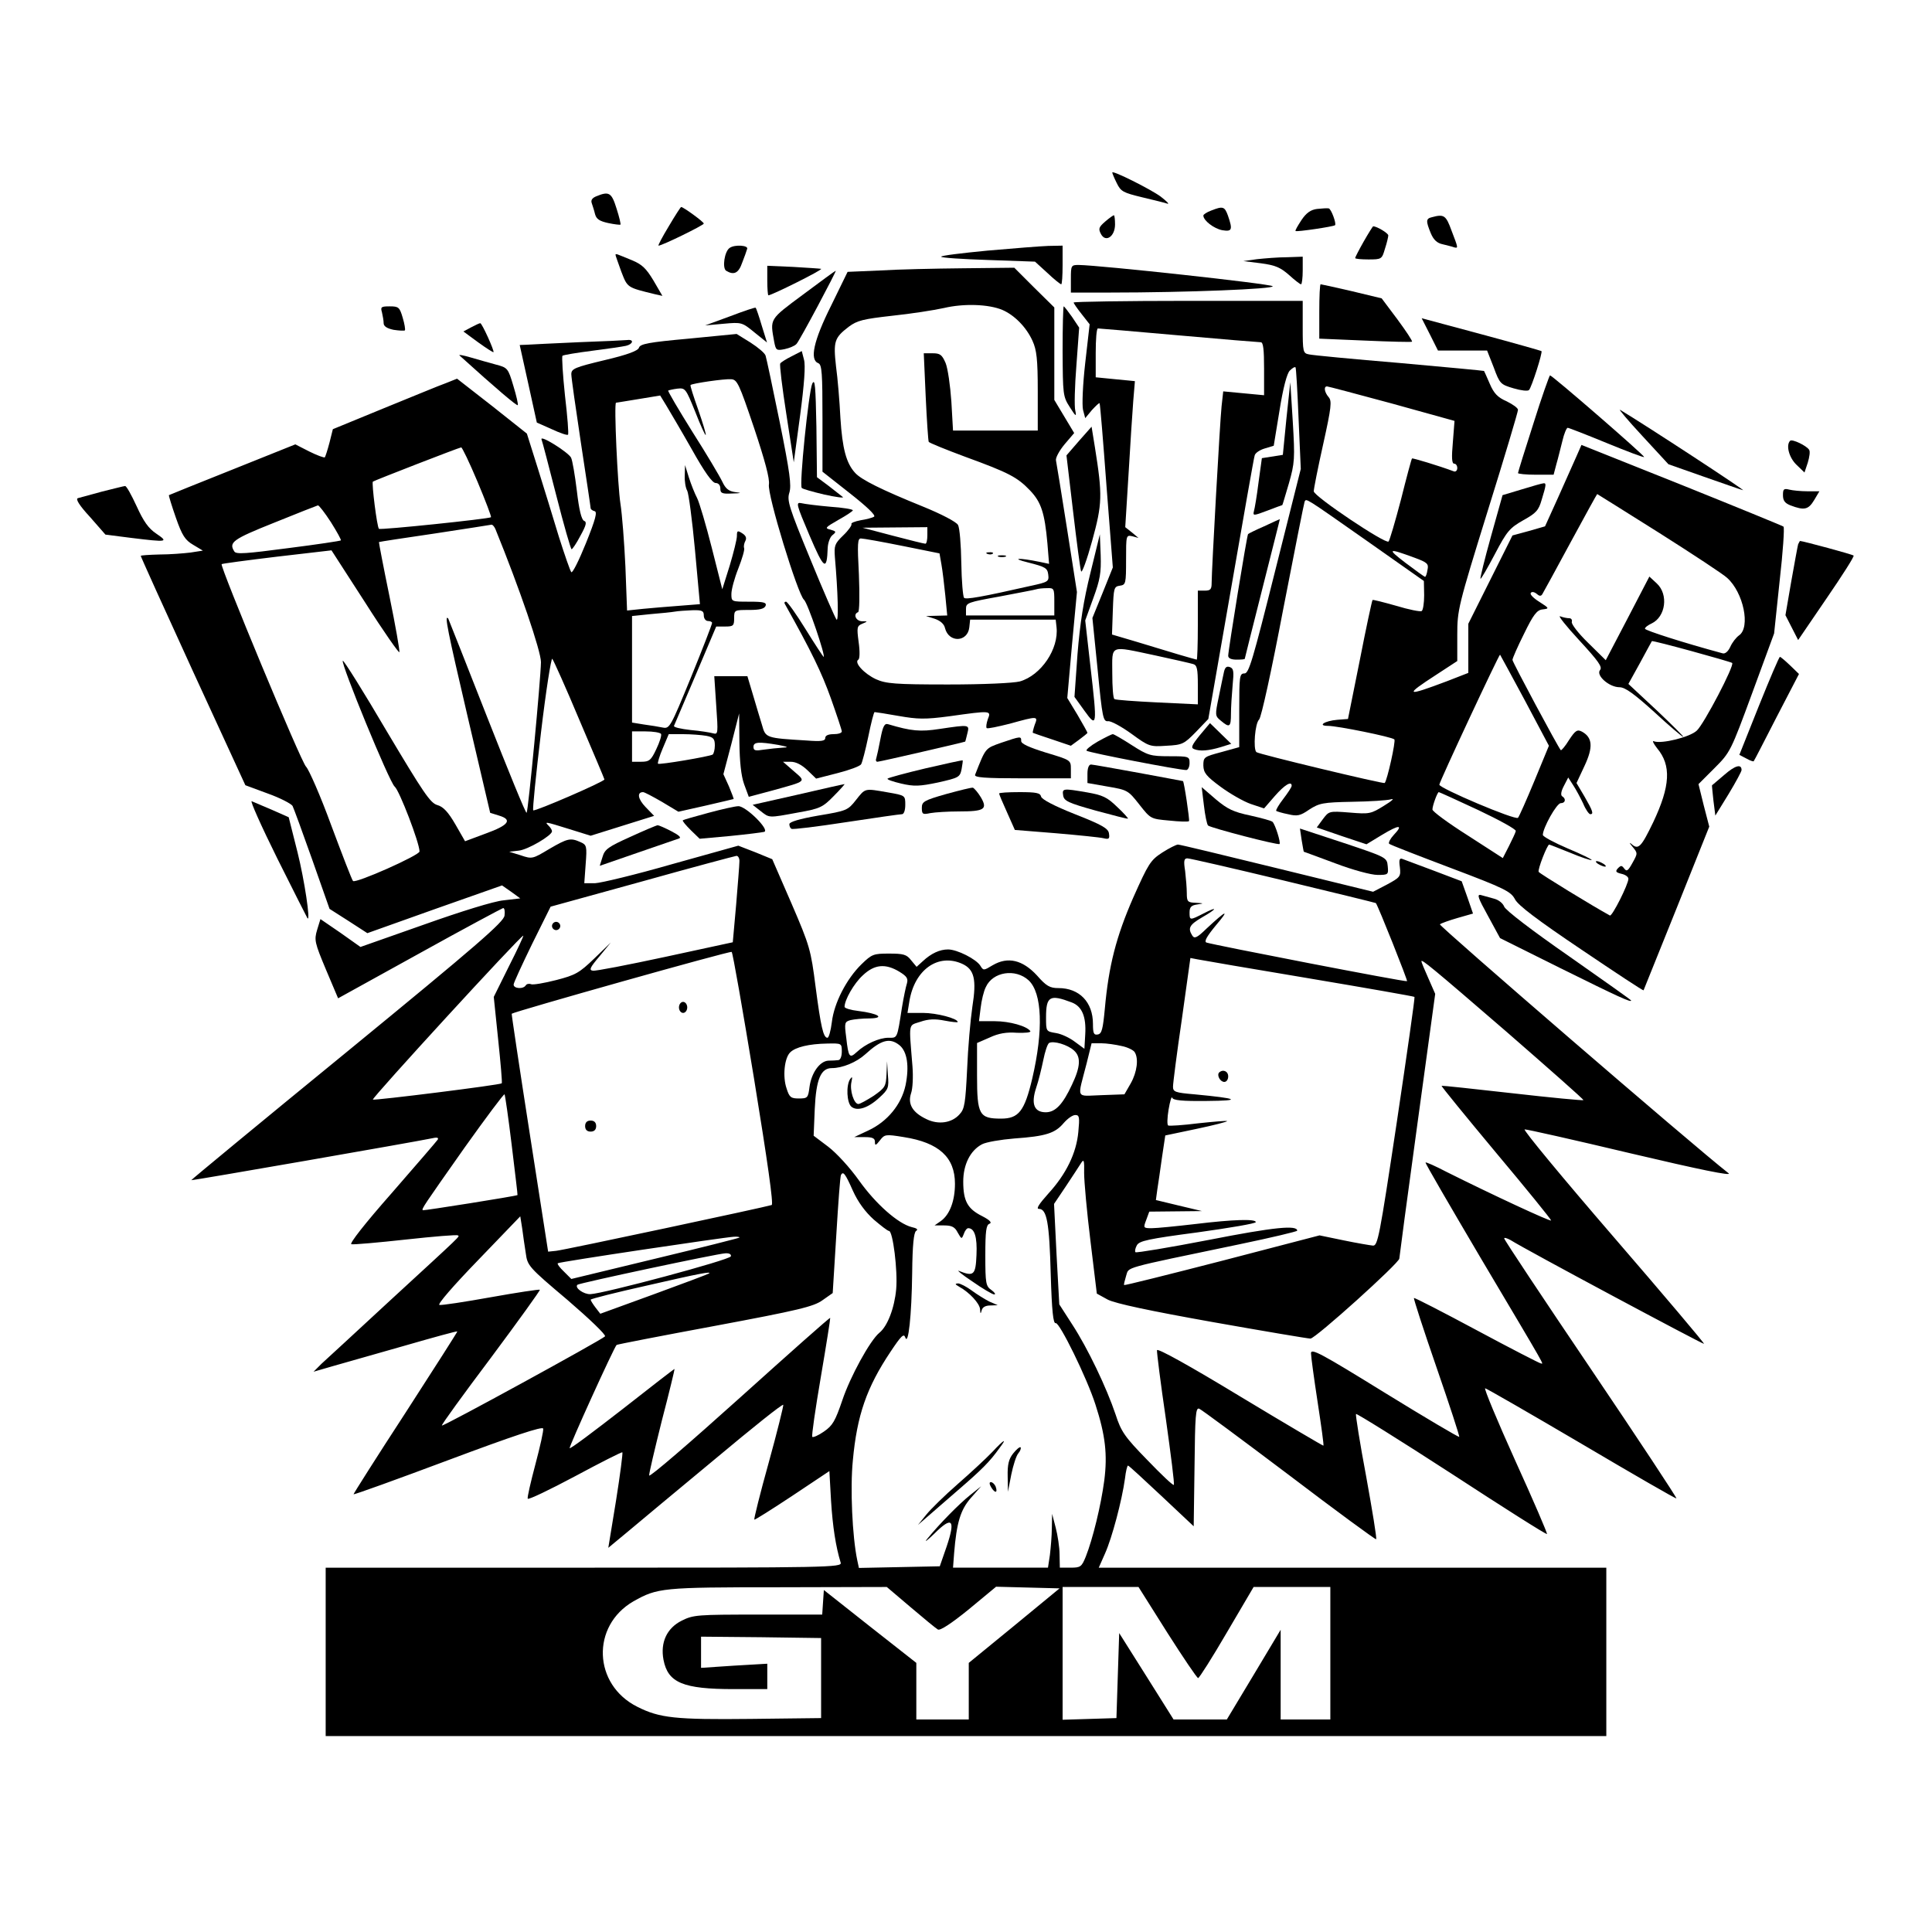 <?xml version="1.0" standalone="no"?>
<!DOCTYPE svg PUBLIC "-//W3C//DTD SVG 20010904//EN"
 "http://www.w3.org/TR/2001/REC-SVG-20010904/DTD/svg10.dtd">
<svg version="1.0" xmlns="http://www.w3.org/2000/svg"
 width="700pt" height="700pt" viewBox="0 0 700 700"
 preserveAspectRatio="xMidYMid meet">
<g transform="translate(0,700) scale(0.1,-0.1)"
fill="#000000" stroke="none">
<path d="M4030 6375 c0 -3 7 -20 16 -38 15 -31 23 -35 93 -52 42 -10 83 -20
91 -23 8 -2 -3 9 -25 26 -37 27 -175 96 -175 87z"/>
<path d="M2161 6289 c-15 -6 -21 -14 -17 -25 3 -9 9 -27 12 -40 5 -18 16 -25
47 -32 23 -5 43 -7 45 -6 2 1 -4 27 -14 58 -18 58 -27 64 -73 45z"/>
<path d="M2423 6180 c-23 -38 -40 -70 -37 -70 13 0 164 74 164 80 0 6 -74 60
-82 60 -2 0 -22 -31 -45 -70z"/>
<path d="M4388 6237 c-16 -6 -28 -14 -28 -18 0 -18 38 -47 68 -53 36 -6 39 1
21 53 -12 33 -18 35 -61 18z"/>
<path d="M4772 6243 c-23 -3 -39 -14 -57 -41 -13 -20 -23 -37 -21 -39 3 -4
138 16 143 21 6 5 -14 60 -23 61 -5 1 -24 0 -42 -2z"/>
<path d="M4004 6197 c-23 -20 -25 -26 -15 -45 17 -32 51 -9 51 35 0 18 -2 33
-4 33 -3 0 -17 -10 -32 -23z"/>
<path d="M5188 6213 c-22 -5 -22 -14 -4 -58 10 -24 23 -36 43 -40 15 -4 34 -8
41 -11 16 -4 16 -4 -9 61 -20 55 -27 60 -71 48z"/>
<path d="M4941 6125 c-17 -30 -31 -57 -31 -60 0 -3 22 -5 48 -5 48 0 49 1 60
39 7 21 12 43 12 48 0 8 -41 33 -55 33 -1 0 -17 -25 -34 -55z"/>
<path d="M2644 6102 c-19 -12 -28 -73 -13 -83 28 -17 45 -9 58 29 8 20 16 43
18 50 6 13 -44 17 -63 4z"/>
<path d="M3578 6092 c-93 -9 -168 -18 -168 -22 0 -4 77 -9 170 -12 l170 -6 45
-41 c24 -23 47 -41 50 -41 3 0 5 32 5 70 l0 70 -52 -1 c-29 -1 -128 -9 -220
-17z"/>
<path d="M2230 6077 c0 -3 10 -30 21 -61 23 -59 20 -57 122 -82 l27 -6 -32 55
c-27 45 -42 59 -78 74 -25 10 -48 20 -52 21 -5 2 -8 1 -8 -1z"/>
<path d="M4555 6061 l-50 -7 64 -8 c52 -7 70 -15 101 -42 21 -19 40 -34 44
-34 3 0 6 23 6 50 l0 50 -57 -2 c-32 0 -80 -4 -108 -7z"/>
<path d="M2780 5984 c0 -30 2 -54 4 -54 12 0 199 93 191 96 -5 1 -52 4 -102 7
l-93 4 0 -53z"/>
<path d="M3880 5990 l0 -50 143 0 c275 0 598 13 588 23 -9 9 -625 76 -703 77
-27 0 -28 -2 -28 -50z"/>
<path d="M3188 6020 l-117 -5 -60 -123 c-64 -128 -78 -196 -46 -208 13 -5 15
-37 15 -200 l0 -193 99 -78 c61 -48 95 -80 88 -85 -6 -4 -29 -10 -49 -13 -21
-4 -36 -10 -33 -14 2 -4 -11 -23 -30 -41 -31 -30 -33 -37 -30 -79 11 -126 14
-234 6 -226 -5 6 -48 104 -95 219 -78 189 -85 213 -76 241 8 26 2 73 -35 256
-25 123 -48 231 -51 240 -2 9 -27 30 -55 48 l-50 31 -174 -17 c-144 -13 -176
-19 -180 -33 -4 -11 -40 -25 -125 -45 -108 -26 -120 -31 -120 -51 0 -12 16
-124 35 -250 19 -125 35 -231 35 -235 0 -4 6 -9 14 -11 11 -2 4 -29 -31 -116
-25 -62 -49 -110 -53 -105 -4 4 -24 62 -45 128 -20 66 -54 177 -76 247 l-40
127 -126 100 -127 99 -40 -16 c-23 -8 -124 -50 -225 -91 l-185 -76 -12 -48
c-7 -27 -15 -51 -17 -54 -3 -2 -28 7 -56 21 l-51 26 -227 -91 c-126 -50 -229
-92 -231 -93 -1 -2 10 -38 25 -81 23 -66 34 -82 63 -99 l35 -21 -45 -7 c-25
-3 -75 -7 -112 -7 -38 -1 -68 -3 -68 -5 0 -3 85 -191 189 -418 l190 -413 81
-30 c45 -16 85 -37 90 -45 4 -8 36 -95 71 -194 l63 -179 69 -44 68 -44 244 87
244 86 33 -23 33 -24 -60 -7 c-35 -3 -154 -40 -289 -88 l-230 -81 -72 51 -73
50 -12 -39 c-11 -37 -9 -46 32 -144 l44 -104 295 163 c162 90 299 163 303 164
5 0 7 -12 5 -27 -2 -23 -99 -107 -570 -493 -312 -255 -566 -465 -565 -466 2
-2 817 140 868 151 22 5 29 4 25 -4 -4 -6 -79 -93 -167 -194 -97 -110 -154
-183 -146 -185 8 -2 97 6 198 17 100 11 185 18 188 15 6 -5 23 11 -249 -239
-118 -109 -228 -211 -245 -226 l-29 -29 69 20 c39 11 155 44 260 74 104 30
191 54 192 52 1 -1 -84 -134 -188 -295 -105 -161 -189 -294 -188 -295 2 -2
157 54 344 124 235 88 341 123 343 114 2 -7 -11 -65 -28 -129 -17 -64 -30
-120 -28 -125 2 -5 79 32 171 81 93 50 170 89 172 87 2 -2 -8 -81 -23 -175
l-28 -171 70 58 c39 33 181 151 316 263 135 113 246 202 248 197 1 -4 -22 -98
-53 -210 -31 -111 -54 -204 -52 -206 1 -2 63 37 137 86 l135 90 6 -107 c6 -95
17 -166 35 -225 5 -17 -44 -18 -930 -18 l-936 0 0 -305 0 -305 2320 0 2320 0
0 305 0 305 -919 0 -920 0 23 52 c25 56 61 191 72 271 3 26 8 47 11 47 3 0 57
-50 121 -110 l117 -110 3 216 c2 186 4 215 17 210 8 -3 155 -112 326 -241 171
-130 313 -234 315 -232 3 3 -14 105 -36 227 -23 122 -39 224 -37 227 3 2 159
-95 347 -217 187 -122 343 -221 345 -218 2 2 -49 121 -115 266 -65 144 -114
262 -109 262 4 0 162 -91 349 -201 188 -111 342 -200 344 -198 2 2 -137 213
-310 469 -173 256 -314 468 -314 473 0 4 10 1 23 -6 53 -34 699 -379 701 -376
2 2 -146 177 -329 389 -183 212 -327 386 -321 388 6 1 179 -38 385 -87 250
-59 368 -83 354 -72 -134 105 -1051 897 -1046 902 5 4 33 14 64 23 l56 16 -20
58 -21 59 -100 38 c-56 21 -107 40 -115 43 -10 4 -13 -3 -9 -30 4 -34 1 -37
-47 -63 l-50 -26 -347 85 c-192 47 -353 86 -360 86 -6 0 -32 -13 -57 -29 -43
-28 -50 -40 -105 -163 -62 -142 -89 -247 -103 -403 -7 -74 -11 -90 -25 -93
-15 -3 -18 4 -18 38 0 79 -49 130 -125 130 -31 0 -44 7 -78 46 -52 56 -105 69
-160 37 -33 -20 -34 -20 -45 -2 -15 24 -84 59 -117 59 -30 0 -61 -14 -92 -43
l-22 -20 -20 24 c-16 21 -28 24 -80 24 -56 0 -62 -2 -100 -39 -54 -53 -99
-140 -107 -209 -4 -32 -11 -57 -16 -57 -15 0 -24 40 -43 185 -17 133 -21 148
-87 301 l-70 161 -61 25 -62 24 -240 -67 c-132 -38 -257 -68 -279 -69 l-39 0
5 69 c5 65 4 70 -19 80 -36 16 -46 14 -113 -25 -60 -36 -62 -37 -103 -23 l-42
13 34 4 c33 3 121 55 121 70 0 5 -5 13 -12 20 -16 16 -15 16 75 -12 l77 -24
115 36 115 36 -31 32 c-28 29 -32 54 -9 54 5 0 35 -16 68 -35 l60 -36 98 22
c55 13 100 23 102 24 1 1 -7 22 -17 46 l-20 44 29 110 28 110 1 -105 c1 -70 6
-120 17 -151 l17 -46 86 23 c126 35 122 31 77 70 l-39 34 28 0 c19 0 40 -11
61 -31 l31 -30 78 20 c43 11 81 25 85 32 4 6 16 52 26 100 10 49 20 89 23 89
3 0 42 -6 87 -14 69 -12 95 -13 185 -1 150 21 151 21 138 -11 -5 -15 -7 -29
-4 -32 3 -3 40 5 84 16 101 28 103 28 90 -4 -5 -15 -8 -28 -7 -29 2 -1 33 -12
70 -24 l68 -23 30 22 c16 12 30 23 30 25 0 2 -16 31 -36 65 l-37 61 17 192 18
192 -36 230 c-20 127 -38 238 -40 247 -2 9 12 35 31 58 l35 41 -36 60 -36 60
0 167 0 168 -73 72 -72 72 -185 -2 c-102 -1 -238 -4 -302 -8z m444 -143 c44
-19 87 -63 109 -112 15 -33 19 -66 19 -182 l0 -143 -153 0 -154 0 -6 105 c-4
58 -13 121 -21 140 -13 30 -20 35 -47 35 l-32 0 7 -157 c4 -86 9 -160 11 -164
3 -4 62 -28 132 -54 159 -58 189 -74 235 -122 40 -42 53 -80 63 -192 l6 -74
-33 7 c-78 16 -108 14 -43 -2 63 -16 70 -20 73 -44 3 -25 0 -27 -65 -41 -176
-40 -234 -50 -240 -43 -4 4 -9 61 -10 126 -1 66 -6 128 -12 138 -6 11 -59 39
-128 67 -148 60 -223 97 -245 122 -32 35 -46 88 -53 198 -3 61 -10 145 -16
188 -10 90 -6 103 46 143 31 23 52 28 158 40 67 7 151 20 187 28 72 17 162 14
212 -7z m-900 -427 c40 -120 57 -184 54 -205 -7 -36 105 -400 127 -418 13 -10
80 -207 71 -207 -1 0 -31 45 -65 100 -34 55 -66 100 -71 100 -5 0 -7 -3 -5 -7
98 -175 134 -250 167 -342 22 -62 40 -116 40 -121 0 -6 -13 -10 -30 -10 -19 0
-30 -5 -30 -14 0 -11 -15 -13 -67 -9 -148 9 -149 9 -162 56 -7 23 -22 72 -33
110 l-20 67 -60 0 -60 0 7 -106 c7 -101 7 -106 -11 -101 -11 3 -47 9 -82 12
-35 4 -62 10 -60 15 2 4 37 87 78 183 l75 177 33 0 c29 0 32 3 32 30 0 30 1
30 54 30 39 0 55 4 60 15 4 12 -6 15 -59 15 -65 0 -65 0 -65 28 0 16 11 57 25
92 14 36 24 69 21 75 -2 5 0 17 5 26 5 10 1 19 -12 27 -17 11 -19 9 -19 -10 0
-12 -12 -60 -26 -107 l-27 -86 -38 150 c-21 83 -45 164 -53 180 -9 17 -22 50
-30 75 l-14 45 -1 -38 c-1 -20 3 -45 9 -55 5 -9 18 -106 28 -214 l18 -197 -76
-6 c-41 -3 -100 -8 -131 -11 l-57 -6 -6 159 c-4 87 -12 190 -18 228 -10 64
-24 364 -16 366 2 0 38 6 81 13 l79 13 22 -36 c12 -20 54 -91 92 -158 47 -84
75 -123 87 -123 10 0 17 -8 17 -20 0 -17 6 -20 43 -18 34 1 36 2 11 5 -23 3
-35 12 -47 38 -9 19 -57 100 -108 180 -50 80 -90 148 -88 150 2 1 17 5 34 7
28 3 30 0 64 -84 19 -49 36 -86 38 -84 2 2 -10 42 -27 91 -17 48 -30 88 -28
90 6 6 123 23 147 21 22 -1 29 -16 83 -176z m-1002 -195 c29 -69 51 -127 49
-129 -7 -6 -401 -47 -406 -42 -7 6 -27 166 -22 171 5 4 311 123 320 124 3 1
30 -55 59 -124z m-531 -147 c22 -35 38 -64 36 -66 -2 -2 -88 -15 -191 -28
-152 -20 -189 -23 -195 -12 -21 33 -6 44 144 104 84 34 155 62 159 63 4 0 25
-27 47 -61z m596 -25 c88 -216 165 -442 165 -482 -1 -64 -46 -540 -52 -546 -3
-3 -67 154 -143 347 -76 194 -140 355 -141 357 -15 17 -2 -45 70 -354 l82
-350 32 -10 c50 -15 35 -35 -48 -65 l-75 -28 -35 61 c-26 45 -44 64 -65 70
-26 7 -51 45 -184 268 -84 143 -156 258 -159 255 -8 -9 169 -441 188 -456 17
-14 90 -204 90 -235 0 -14 -232 -117 -241 -107 -4 4 -39 95 -79 202 -39 107
-81 202 -91 212 -17 14 -313 727 -306 734 2 2 92 14 200 27 l198 23 122 -189
c66 -104 123 -185 124 -180 2 4 -14 96 -36 203 -22 107 -39 196 -38 196 1 1
92 15 202 31 110 17 203 31 206 32 4 0 10 -7 14 -16z m1565 -23 c0 -16 -3 -30
-7 -30 -5 0 -57 13 -118 29 l-110 29 118 1 117 1 0 -30z m-90 -38 l134 -27 7
-40 c4 -22 10 -73 14 -112 l7 -73 -38 -1 -39 -1 32 -10 c20 -7 34 -19 37 -34
14 -54 82 -51 88 3 l3 28 155 0 155 0 3 -27 c9 -79 -56 -175 -133 -197 -24 -6
-130 -11 -260 -11 -193 0 -225 3 -261 19 -43 20 -81 61 -64 71 5 3 6 29 1 64
-7 53 -6 58 13 66 21 9 21 9 -1 9 -22 1 -33 26 -14 33 5 2 6 59 3 136 -6 114
-5 132 8 131 8 0 76 -12 150 -27z m550 -202 l0 -50 -160 0 -160 0 0 24 c0 22
7 24 123 45 67 13 127 24 132 26 6 2 22 4 38 4 26 1 27 -1 27 -49z m-1270 -50
c0 -11 7 -20 15 -20 8 0 15 -3 15 -7 0 -5 -34 -93 -76 -196 -75 -183 -78 -188
-103 -183 -14 3 -45 8 -68 11 l-43 7 0 193 0 193 68 7 c37 3 76 7 87 9 11 2
39 4 63 5 36 1 42 -2 42 -19z m-451 -378 c50 -117 91 -214 91 -216 0 -8 -252
-117 -258 -112 -3 3 10 130 28 281 18 152 37 272 41 268 4 -4 49 -104 98 -221z
m296 -51 c3 -5 -5 -30 -17 -55 -19 -41 -26 -46 -55 -46 l-33 0 0 55 0 55 49 0
c28 0 52 -4 56 -9z m164 -7 c26 -5 31 -11 31 -35 0 -15 -4 -30 -8 -33 -12 -7
-194 -38 -198 -33 -2 2 5 27 17 55 l22 52 52 0 c29 0 67 -3 84 -6z m261 -33
c36 -7 39 -9 15 -10 -16 -1 -47 -4 -67 -7 -31 -5 -38 -4 -38 10 0 18 19 19 90
7z m-141 -423 c0 -13 -6 -84 -12 -158 l-12 -134 -245 -53 c-135 -29 -253 -52
-262 -50 -15 2 -10 12 24 52 l41 50 -60 -58 c-54 -52 -68 -60 -138 -78 -43
-11 -84 -18 -91 -15 -7 3 -16 1 -19 -4 -9 -15 -45 -12 -44 3 0 6 31 73 67 147
l67 135 330 91 c182 51 336 92 343 93 6 1 12 -9 11 -21z m1971 -68 c183 -44
334 -81 335 -82 9 -12 116 -281 113 -283 -4 -4 -700 131 -727 140 -9 4 2 23
35 63 51 60 38 55 -34 -12 -35 -34 -44 -38 -52 -26 -17 27 -11 39 35 66 56 32
59 42 5 14 -49 -25 -50 -25 -50 4 0 19 6 26 28 29 25 4 25 4 -5 6 -30 1 -33 4
-33 35 0 18 -3 54 -6 80 -6 37 -4 46 8 46 9 0 165 -36 348 -80z m-2806 -311
l-55 -111 16 -155 c9 -85 15 -156 13 -158 -5 -6 -462 -63 -467 -59 -5 5 535
594 545 594 2 0 -21 -50 -52 -111z m888 -407 c49 -301 71 -455 64 -458 -20 -7
-751 -163 -781 -166 l-29 -3 -67 430 c-37 237 -66 431 -65 432 6 7 793 229
797 224 4 -3 40 -210 81 -459z m2012 363 c208 -35 379 -65 381 -67 2 -2 -27
-205 -64 -453 -63 -418 -69 -450 -87 -448 -10 1 -58 9 -106 19 l-87 18 -353
-92 c-194 -50 -354 -90 -355 -88 -2 1 2 16 7 33 12 34 -24 24 412 115 115 24
208 46 208 49 0 21 -83 13 -318 -33 -145 -28 -265 -48 -268 -45 -3 3 -1 14 5
25 9 16 39 23 221 47 115 16 210 32 210 37 0 12 -80 10 -220 -7 -69 -8 -139
-15 -157 -15 -31 0 -31 1 -20 30 l11 30 96 1 95 1 -84 20 -83 20 5 37 c3 20
11 72 17 117 l12 80 114 24 c62 13 112 26 110 28 -2 2 -49 -2 -105 -8 -55 -7
-104 -10 -108 -8 -5 1 -4 28 1 58 5 30 11 49 13 43 3 -10 37 -13 126 -12 129
1 114 9 -45 24 -71 6 -78 9 -78 28 0 12 14 122 32 244 l31 222 26 -5 c14 -3
196 -34 405 -69z m-1258 53 c44 -20 53 -56 37 -156 -7 -48 -16 -150 -19 -227
-6 -121 -9 -143 -27 -162 -28 -32 -77 -39 -120 -18 -51 24 -69 55 -56 94 6 17
8 60 5 98 -13 162 -16 146 29 161 29 10 53 11 88 4 26 -5 47 -7 47 -5 0 13
-77 33 -126 33 l-56 0 7 43 c19 114 104 174 191 135z m1972 -246 c155 -135
281 -246 279 -248 -2 -2 -118 9 -258 25 -140 16 -255 28 -256 27 -2 -1 87
-110 197 -242 110 -131 200 -242 200 -246 0 -6 -215 94 -379 176 -40 21 -74
36 -76 34 -2 -2 89 -158 201 -348 247 -416 226 -380 217 -380 -4 0 -109 54
-232 120 -123 66 -226 119 -228 117 -2 -2 35 -116 82 -252 47 -136 84 -249 82
-251 -2 -2 -124 70 -270 160 -230 142 -267 162 -267 143 0 -12 11 -92 24 -177
13 -85 23 -156 21 -158 -1 -1 -137 79 -301 178 -183 111 -300 176 -302 168 -1
-7 13 -119 32 -248 18 -129 32 -237 29 -240 -3 -3 -46 38 -96 90 -82 84 -95
103 -115 165 -33 98 -101 240 -157 326 l-47 73 -10 182 -9 182 43 64 c24 36
48 73 55 84 10 16 12 10 11 -36 0 -31 10 -142 23 -247 l23 -190 40 -22 c28
-14 149 -40 379 -81 186 -33 346 -60 355 -60 18 0 322 274 322 290 0 4 29 222
65 484 l65 475 -25 57 c-14 31 -25 58 -25 61 0 9 36 -20 308 -255z m-2199 217
c26 -16 32 -24 27 -42 -4 -12 -12 -51 -18 -87 -18 -116 -16 -110 -49 -110 -33
0 -83 -22 -115 -52 -26 -24 -30 -19 -38 53 -7 53 -6 57 16 63 13 3 43 6 68 6
59 1 32 18 -40 27 -27 3 -50 10 -50 15 0 25 34 85 66 114 42 40 82 44 133 13z
m468 -31 c49 -46 54 -180 13 -356 -28 -118 -49 -145 -113 -145 -79 0 -87 14
-87 155 l0 119 46 20 c32 15 61 20 99 17 29 -1 51 1 48 6 -12 18 -75 36 -129
36 l-57 0 6 48 c3 26 11 61 19 76 25 55 107 68 155 24z m156 -80 c37 -14 53
-51 49 -116 l-3 -52 -34 25 c-18 14 -49 29 -69 32 -36 6 -36 6 -36 57 0 77 14
84 93 54z m-624 -155 c28 -23 36 -76 22 -145 -15 -70 -66 -132 -135 -164 l-51
-24 38 0 c28 0 37 -4 37 -17 0 -15 3 -14 18 5 17 22 20 23 87 12 127 -20 185
-73 185 -169 0 -62 -19 -112 -51 -135 l-23 -16 35 0 c28 0 39 -6 49 -26 14
-24 14 -25 22 -5 4 12 11 21 16 21 23 0 33 -32 30 -97 -3 -73 -10 -79 -63 -58
-11 5 10 -13 48 -38 37 -26 73 -47 79 -47 7 0 2 7 -10 16 -20 14 -22 23 -22
125 0 88 3 111 15 115 10 4 2 13 -27 28 -52 26 -68 54 -68 125 0 62 26 113 68
135 15 8 68 17 117 21 114 8 148 19 179 56 14 16 32 29 42 29 15 0 16 -8 11
-61 -7 -77 -44 -153 -109 -224 -33 -37 -45 -55 -34 -55 29 0 38 -50 43 -237 4
-133 9 -180 18 -177 13 5 113 -198 144 -295 36 -111 44 -181 32 -275 -12 -91
-42 -213 -67 -276 -15 -37 -19 -40 -55 -40 l-39 0 -1 48 c0 26 -7 70 -14 97
l-13 50 -1 -51 c0 -28 -4 -72 -7 -98 l-7 -46 -172 0 -172 0 4 53 c9 110 23
157 61 200 l37 42 -40 -32 c-40 -32 -110 -103 -155 -158 -13 -16 -2 -8 25 18
65 65 78 52 45 -46 l-25 -72 -147 -3 -146 -3 -6 28 c-18 86 -26 261 -16 361
15 164 50 265 137 395 38 57 48 67 53 51 11 -31 23 78 25 234 1 102 6 146 14
152 9 5 3 10 -16 14 -50 13 -130 84 -190 168 -34 48 -82 100 -112 123 l-53 40
4 97 c5 108 22 148 62 148 38 0 89 21 121 50 58 53 89 61 124 33z m632 -19
c26 -23 24 -59 -7 -124 -33 -71 -60 -100 -95 -100 -42 0 -54 30 -35 88 9 26
20 72 26 101 6 30 15 58 21 62 16 9 67 -6 90 -27z m-841 -4 c0 -17 -5 -30 -12
-31 -7 -1 -24 -2 -37 -2 -31 -2 -61 -44 -68 -95 -5 -40 -7 -42 -39 -42 -28 0
-34 4 -44 36 -15 43 -8 111 13 131 19 19 68 31 135 32 51 1 52 1 52 -29z
m1014 20 c21 -4 43 -15 47 -22 15 -23 9 -72 -14 -113 l-23 -40 -83 -3 c-96 -3
-88 -18 -54 115 l18 73 35 0 c19 0 53 -5 74 -10z m-2210 -359 c12 -100 22
-181 21 -181 -6 -4 -341 -57 -343 -55 -5 5 0 12 152 228 77 108 142 195 144
192 2 -2 14 -85 26 -184z m1236 -165 c19 -42 45 -77 76 -105 26 -22 50 -41 55
-41 14 0 32 -144 26 -211 -6 -67 -31 -134 -61 -158 -34 -28 -106 -160 -134
-244 -26 -76 -35 -92 -67 -114 -20 -14 -39 -22 -42 -19 -3 3 11 100 31 217 20
117 35 213 34 214 -2 2 -149 -129 -328 -290 -179 -161 -326 -288 -328 -281 -1
6 20 95 46 199 27 103 47 187 46 187 -2 0 -87 -66 -189 -146 -103 -80 -188
-144 -191 -141 -4 3 160 364 170 374 2 2 162 33 356 69 305 57 358 70 390 93
l37 26 13 210 c7 116 14 213 17 218 8 14 15 6 43 -57z m-1185 -227 c6 -45 10
-50 151 -169 79 -68 141 -127 136 -132 -14 -14 -586 -327 -591 -323 -2 3 78
113 178 246 99 133 179 244 177 246 -2 2 -82 -10 -177 -27 -95 -17 -179 -30
-187 -28 -8 2 50 69 140 162 l153 159 7 -44 c3 -24 9 -65 13 -90z m774 57 c-2
-2 -140 -37 -307 -77 l-302 -73 -27 27 c-15 14 -25 28 -22 30 5 5 602 94 638
96 13 1 22 -1 20 -3z m-31 -68 c-4 -13 -460 -135 -509 -137 -24 -1 -58 23 -47
34 6 6 508 113 536 114 15 1 22 -4 20 -11z m-79 -62 c-2 -2 -92 -36 -199 -75
l-195 -71 -17 22 c-10 13 -18 26 -18 29 0 3 91 26 203 51 196 45 235 52 226
44z m730 -1209 c47 -40 92 -77 99 -81 8 -5 48 21 112 73 l99 82 115 -3 115 -3
-164 -135 -165 -135 0 -102 0 -103 -95 0 -95 0 0 103 0 102 -168 132 -167 132
-3 -44 -3 -45 -232 0 c-221 0 -235 -1 -277 -22 -54 -27 -78 -79 -66 -142 16
-83 71 -106 254 -106 l122 0 0 46 0 46 -120 -7 -120 -8 0 57 0 56 218 -2 217
-3 0 -145 0 -145 -255 -3 c-273 -3 -330 3 -411 44 -160 80 -168 293 -14 382
87 49 104 51 524 51 l394 1 86 -73z m930 -92 c58 -91 108 -165 112 -165 4 0
51 74 104 165 l97 165 139 0 139 0 0 -240 0 -240 -90 0 -90 0 0 163 0 162 -97
-162 -98 -163 -96 0 -97 0 -98 156 -99 157 -5 -154 -5 -154 -97 -3 -98 -3 0
241 0 240 138 0 137 0 104 -165z"/>
<path d="M3578 4993 c7 -3 16 -2 19 1 4 3 -2 6 -13 5 -11 0 -14 -3 -6 -6z"/>
<path d="M3618 4983 c6 -2 18 -2 25 0 6 3 1 5 -13 5 -14 0 -19 -2 -12 -5z"/>
<path d="M2000 3645 c0 -8 7 -15 15 -15 8 0 15 7 15 15 0 8 -7 15 -15 15 -8 0
-15 -7 -15 -15z"/>
<path d="M2460 3350 c0 -11 7 -20 15 -20 8 0 15 9 15 20 0 11 -7 20 -15 20 -8
0 -15 -9 -15 -20z"/>
<path d="M2120 2920 c0 -13 7 -20 20 -20 13 0 20 7 20 20 0 13 -7 20 -20 20
-13 0 -20 -7 -20 -20z"/>
<path d="M4417 3114 c-9 -10 4 -34 19 -34 8 0 14 9 14 20 0 19 -19 27 -33 14z"/>
<path d="M3212 3108 c-2 -44 -5 -49 -46 -78 -25 -16 -50 -30 -56 -30 -16 0
-32 50 -25 80 4 19 3 21 -5 10 -15 -23 -12 -86 5 -100 21 -17 60 -5 101 33 33
30 35 36 31 82 l-3 50 -2 -47z"/>
<path d="M3475 2338 c37 -20 75 -61 76 -82 1 -17 2 -18 6 -3 3 11 14 17 31 17
l27 1 -30 13 c-16 8 -45 26 -64 40 -19 14 -42 26 -50 26 -12 -1 -11 -3 4 -12z"/>
<path d="M3595 1739 c-22 -23 -78 -75 -125 -116 -47 -41 -98 -91 -114 -111
l-30 -37 30 26 c16 14 67 58 114 99 87 75 116 104 151 153 29 38 19 34 -26
-14z"/>
<path d="M3671 1734 c-16 -20 -21 -40 -20 -83 l1 -56 12 62 c7 34 18 69 26 78
7 8 10 18 8 21 -3 3 -15 -7 -27 -22z"/>
<path d="M3592 1610 c14 -22 24 -19 15 5 -4 8 -11 15 -17 15 -6 0 -6 -7 2 -20z"/>
<path d="M2910 5933 c-124 -92 -120 -87 -105 -171 6 -31 8 -33 38 -27 18 4 37
12 43 19 11 11 147 267 142 265 -2 0 -55 -39 -118 -86z"/>
<path d="M4780 5871 l0 -98 166 -7 c91 -4 168 -6 170 -4 2 3 -22 39 -53 81
l-57 76 -108 26 c-60 14 -111 25 -113 25 -3 0 -5 -44 -5 -99z"/>
<path d="M3890 5904 c0 -3 13 -22 29 -42 l29 -37 -16 -140 c-9 -79 -12 -153
-8 -170 l8 -30 24 29 c14 15 26 27 28 25 2 -2 13 -137 25 -299 l23 -296 -37
-92 -37 -91 19 -188 c17 -175 20 -188 38 -186 11 1 49 -20 85 -46 63 -46 67
-47 126 -43 58 3 64 6 107 50 l45 47 82 470 c45 259 83 477 86 485 2 9 19 20
36 25 l33 10 21 128 c13 82 27 134 37 144 9 9 18 15 21 12 2 -2 7 -86 11 -186
l8 -182 -93 -370 c-81 -323 -95 -371 -111 -371 -18 0 -19 -10 -19 -134 l0
-133 -65 -18 c-63 -17 -65 -18 -65 -49 1 -26 10 -38 63 -77 34 -25 83 -53 109
-62 l48 -16 39 45 c35 40 61 56 61 37 0 -5 -14 -26 -30 -47 -17 -22 -28 -41
-26 -44 3 -2 22 -8 43 -12 33 -8 44 -6 77 17 36 23 49 26 155 28 64 1 127 5
141 9 14 4 3 -6 -25 -23 -48 -30 -53 -31 -125 -25 -75 6 -75 5 -97 -24 l-22
-30 90 -31 90 -30 56 34 c63 38 79 38 43 0 -13 -14 -20 -28 -17 -32 4 -4 105
-43 224 -88 196 -74 217 -85 232 -113 11 -22 81 -75 240 -182 123 -83 224
-150 226 -148 1 2 55 136 120 298 l118 295 -20 77 -19 77 58 58 c57 57 59 61
137 273 l79 215 20 190 c12 105 18 193 14 197 -4 3 -170 71 -369 151 l-363
145 -18 -41 c-10 -23 -40 -90 -66 -148 l-48 -106 -59 -17 -59 -16 -80 -160
-80 -160 0 -89 0 -89 -77 -30 c-151 -57 -157 -53 -38 24 l75 49 0 94 c0 91 3
104 110 449 61 195 110 360 110 367 0 7 -19 20 -41 31 -32 14 -46 28 -61 63
-11 25 -20 46 -21 47 -1 1 -139 14 -307 29 -168 14 -315 28 -327 31 -22 4 -23
9 -23 99 l0 95 -415 0 c-228 0 -415 -3 -415 -6z m380 -119 c157 -14 291 -25
298 -25 9 0 12 -26 12 -96 l0 -96 -74 7 -74 7 -6 -54 c-6 -57 -36 -595 -36
-640 0 -23 -4 -28 -25 -28 l-25 0 0 -125 c0 -69 -2 -125 -4 -125 -2 0 -32 9
-67 19 -35 11 -104 31 -152 46 l-88 26 3 87 c3 82 4 87 26 90 21 3 22 8 22 94
0 89 0 90 23 85 l22 -6 -24 20 -24 19 12 193 c6 105 14 224 17 264 l6 72 -71
7 -71 7 0 88 c0 49 3 89 8 89 4 0 135 -11 292 -25z m773 -247 l227 -63 -6 -77
c-5 -56 -4 -78 5 -78 6 0 11 -7 11 -16 0 -9 -6 -14 -12 -12 -56 21 -150 49
-152 47 -2 -2 -20 -69 -40 -149 -21 -80 -41 -148 -45 -152 -10 -11 -271 164
-271 182 0 9 15 85 34 170 30 135 32 157 20 171 -15 17 -19 39 -6 39 4 0 109
-28 235 -62z m969 -469 c123 -78 234 -151 246 -163 59 -53 85 -179 43 -208
-11 -8 -25 -26 -32 -42 -8 -17 -19 -26 -28 -23 -141 38 -281 83 -281 89 0 5
11 13 24 19 51 24 62 105 19 145 l-27 25 -79 -152 -79 -151 -64 63 c-36 35
-62 69 -59 76 2 7 -2 13 -9 13 -8 0 -23 3 -33 7 -10 4 21 -35 69 -87 70 -76
85 -97 75 -108 -15 -19 33 -62 71 -62 20 0 53 -24 126 -90 54 -50 101 -90 105
-90 3 0 -40 43 -96 96 l-103 96 42 76 c23 42 42 78 43 79 2 4 285 -74 291 -79
9 -9 -102 -221 -128 -245 -25 -24 -128 -49 -155 -39 -8 4 -3 -7 11 -25 52 -62
48 -137 -14 -268 -44 -91 -54 -102 -80 -78 -8 6 -6 2 5 -11 19 -23 19 -24 0
-58 -16 -29 -21 -33 -30 -21 -9 12 -12 12 -23 1 -10 -11 -8 -15 13 -20 14 -3
25 -11 25 -18 0 -20 -59 -137 -67 -133 -59 32 -255 152 -258 158 -5 7 31 99
38 99 2 0 37 -14 77 -30 40 -17 75 -28 77 -26 2 2 -37 21 -87 42 -49 21 -90
43 -90 49 0 25 50 115 65 115 17 0 20 16 5 25 -6 4 -4 18 6 37 l16 31 18 -28
c10 -15 26 -45 36 -66 9 -22 21 -39 26 -39 13 0 9 12 -21 64 l-29 49 29 62
c32 68 29 103 -9 124 -17 9 -24 5 -47 -30 -14 -23 -28 -39 -30 -37 -10 11
-175 319 -175 327 0 6 19 49 42 95 34 70 47 86 67 88 25 3 25 4 -11 27 -21 13
-35 27 -32 32 3 6 12 5 21 -2 10 -9 16 -10 21 -2 4 7 50 90 102 187 52 96 96
176 97 176 1 0 102 -64 225 -141z m-1059 -29 l206 -145 1 -52 c0 -28 -4 -54
-9 -57 -5 -3 -46 5 -92 19 -46 13 -85 23 -86 21 -2 -2 -23 -99 -46 -217 l-43
-214 -39 -3 c-46 -4 -73 -22 -33 -22 34 0 231 -40 240 -49 6 -5 -26 -149 -35
-158 -4 -4 -459 105 -465 112 -12 12 -5 104 10 118 8 8 45 177 87 398 41 211
76 388 78 392 7 11 -2 17 226 -143z m173 -61 c46 -17 51 -22 46 -44 -2 -14 -6
-25 -9 -25 -2 0 -34 23 -71 51 -68 52 -64 54 34 18z m-939 -354 c65 -14 126
-28 136 -31 14 -4 17 -17 17 -76 l0 -70 -147 7 c-82 4 -151 9 -155 12 -5 2 -8
44 -8 94 0 105 -13 100 157 64z m1338 -163 l87 -164 -52 -126 c-29 -70 -56
-131 -60 -135 -9 -10 -285 107 -285 120 0 10 217 474 220 471 1 -2 42 -76 90
-166z m-169 -397 c76 -36 138 -70 136 -76 -1 -6 -13 -31 -25 -55 l-22 -43
-127 82 c-71 45 -128 87 -128 94 0 14 18 63 23 63 2 0 66 -29 143 -65z"/>
<path d="M5790 3870 c8 -5 20 -10 25 -10 6 0 3 5 -5 10 -8 5 -19 10 -25 10 -5
0 -3 -5 5 -10z"/>
<path d="M1384 5868 c3 -13 6 -30 6 -39 0 -11 12 -19 36 -24 20 -3 38 -4 41
-2 2 3 -1 23 -8 46 -11 38 -15 41 -47 41 -31 0 -34 -2 -28 -22z"/>
<path d="M2645 5854 l-90 -33 67 6 c65 6 67 5 111 -31 l46 -37 -19 61 c-10 34
-20 63 -22 65 -2 2 -43 -12 -93 -31z"/>
<path d="M3850 5728 c1 -157 1 -164 26 -203 22 -35 25 -36 20 -13 -4 15 -2 89
4 164 l10 137 -26 39 c-15 21 -28 38 -30 38 -2 0 -4 -73 -4 -162z"/>
<path d="M5181 5788 l29 -58 89 0 89 0 24 -61 c22 -60 25 -62 72 -76 27 -8 52
-11 56 -6 9 9 50 136 45 141 -1 1 -99 29 -218 61 l-216 58 30 -59z"/>
<path d="M1707 5814 l-28 -15 53 -39 c29 -21 54 -37 56 -36 4 4 -42 106 -48
105 -3 0 -18 -7 -33 -15z"/>
<path d="M2095 5760 c-88 -4 -172 -8 -186 -9 l-26 -1 31 -140 31 -141 54 -24
c30 -14 56 -23 59 -20 3 2 -2 66 -11 142 -8 76 -12 141 -9 144 4 3 52 11 107
18 55 7 110 15 123 18 26 6 30 24 5 21 -10 -1 -90 -5 -178 -8z"/>
<path d="M2868 5709 c-20 -10 -39 -22 -41 -26 -3 -5 7 -87 22 -183 l27 -175
23 170 c15 113 20 181 14 202 l-8 31 -37 -19z"/>
<path d="M1665 5712 c136 -123 207 -183 211 -180 2 3 -5 34 -16 70 -19 64 -21
66 -63 77 -23 6 -64 18 -92 26 -27 8 -45 11 -40 7z"/>
<path d="M5556 5466 c-31 -96 -56 -177 -56 -180 0 -3 29 -6 65 -6 l64 0 10 38
c6 20 15 58 22 85 6 26 15 47 19 47 4 0 68 -25 141 -55 73 -30 134 -53 136
-51 4 4 -333 296 -341 296 -2 0 -30 -78 -60 -174z"/>
<path d="M2943 5610 c-13 -29 -48 -369 -38 -378 4 -4 40 -14 82 -24 41 -9 71
-13 67 -9 -5 4 -28 22 -51 40 l-43 32 -2 182 c-3 149 -5 177 -15 157z"/>
<path d="M4661 5484 l-13 -132 -38 -6 -38 -6 -12 -87 c-6 -49 -14 -96 -17
-106 -4 -16 -1 -16 49 3 29 11 53 20 54 20 1 0 11 36 24 79 21 74 22 89 14
223 l-9 143 -14 -131z"/>
<path d="M5950 5421 l95 -103 125 -44 c69 -24 134 -47 145 -50 15 -5 -350 234
-445 291 -8 5 28 -38 80 -94z"/>
<path d="M3909 5402 l-45 -52 24 -203 c13 -111 26 -209 29 -217 3 -8 21 41 40
110 37 135 38 164 10 340 l-12 74 -46 -52z"/>
<path d="M1962 5408 c3 -7 27 -100 54 -205 27 -106 52 -193 55 -193 3 0 18 22
32 49 21 38 24 50 13 54 -9 4 -18 39 -26 109 -7 57 -16 110 -21 120 -11 20
-113 84 -107 66z"/>
<path d="M6486 5403 c-16 -16 -4 -61 23 -87 l29 -28 12 36 c6 20 9 40 5 46 -9
15 -61 40 -69 33z"/>
<path d="M5514 5227 l-70 -21 -42 -150 c-23 -82 -40 -152 -38 -153 2 -2 25 38
52 89 44 84 54 95 103 123 47 26 56 36 67 75 16 52 17 60 7 59 -5 0 -40 -10
-79 -22z"/>
<path d="M370 5219 c-41 -11 -81 -22 -88 -24 -9 -3 6 -27 44 -68 l56 -64 94
-12 c131 -16 135 -15 91 15 -29 19 -47 45 -72 100 -19 41 -37 74 -42 73 -4 0
-42 -10 -83 -20z"/>
<path d="M6460 5206 c0 -20 7 -29 27 -37 50 -19 65 -16 86 19 l19 32 -44 0
c-23 0 -53 3 -65 6 -20 5 -23 2 -23 -20z"/>
<path d="M2933 5060 c53 -124 63 -131 66 -44 1 17 8 38 17 45 15 12 14 14 -7
20 -22 5 -19 8 28 35 29 16 53 32 53 35 0 4 -37 10 -82 13 -46 4 -93 10 -105
13 -20 4 -18 -4 30 -117z"/>
<path d="M4580 5093 c-30 -13 -56 -26 -58 -28 -4 -3 -72 -422 -72 -441 0 -9
11 -14 30 -14 17 0 30 1 30 3 0 2 29 116 64 255 35 139 64 252 63 251 -1 0
-27 -12 -57 -26z"/>
<path d="M3951 4925 c-25 -100 -38 -184 -47 -295 l-11 -155 36 -50 c46 -64 47
-57 22 159 l-19 168 29 80 c25 68 29 93 27 156 l-3 76 -34 -139z"/>
<path d="M6515 5028 c-2 -7 -13 -68 -25 -135 l-21 -122 23 -45 23 -45 103 151
c57 83 101 152 98 155 -3 4 -181 52 -194 53 -1 0 -4 -6 -7 -12z"/>
<path d="M6373 4443 l-71 -178 25 -13 c14 -8 26 -12 27 -10 2 2 39 74 83 160
l81 156 -32 31 c-18 17 -34 31 -37 31 -3 0 -37 -80 -76 -177z"/>
<path d="M4435 4567 c-3 -12 -11 -53 -19 -91 -14 -67 -14 -70 7 -87 32 -27 37
-24 37 25 0 23 3 70 6 103 5 50 4 61 -10 66 -11 4 -17 0 -21 -16z"/>
<path d="M3190 4323 c-6 -32 -13 -64 -15 -70 -3 -7 -1 -13 4 -13 9 0 315 71
318 73 1 1 4 14 8 30 8 32 8 32 -100 16 -71 -11 -103 -8 -187 17 -13 4 -19 -6
-28 -53z"/>
<path d="M4347 4336 c-29 -36 -33 -45 -21 -50 22 -9 53 -6 97 7 l38 12 -38 37
-39 38 -37 -44z"/>
<path d="M3977 4313 c-26 -15 -44 -30 -40 -33 8 -7 335 -70 361 -70 6 0 12 11
12 25 0 24 -2 25 -73 25 -69 0 -78 3 -136 40 -34 22 -65 40 -69 40 -4 0 -28
-12 -55 -27z"/>
<path d="M3628 4309 c-59 -21 -56 -17 -95 -116 -4 -10 34 -13 171 -13 l176 0
0 33 c0 33 0 33 -90 60 -61 19 -90 32 -90 42 0 18 -1 18 -72 -6z"/>
<path d="M3353 4216 c-72 -17 -134 -34 -137 -37 -4 -3 19 -11 49 -18 47 -11
67 -10 134 4 75 17 79 19 85 48 3 17 5 31 4 32 -2 1 -62 -12 -135 -29z"/>
<path d="M3940 4196 l0 -33 74 -13 c71 -12 74 -14 114 -65 41 -52 41 -52 108
-58 37 -4 70 -5 72 -2 3 3 -18 145 -22 145 -1 0 -73 14 -161 30 -88 16 -166
30 -172 30 -8 0 -13 -13 -13 -34z"/>
<path d="M6248 4193 c-24 -20 -44 -38 -45 -38 -1 0 2 -25 5 -55 l7 -55 48 78
c26 43 47 82 47 87 0 23 -23 17 -62 -17z"/>
<path d="M2891 4121 l-164 -37 28 -22 c33 -26 28 -26 136 -6 80 14 90 19 130
60 24 24 41 44 39 43 -3 0 -79 -17 -169 -38z"/>
<path d="M3428 4123 c-81 -23 -88 -28 -88 -50 0 -23 3 -25 31 -19 17 3 64 6
103 6 93 0 105 8 80 51 -11 18 -24 33 -29 35 -6 1 -49 -10 -97 -23z"/>
<path d="M4362 4082 c4 -36 11 -69 15 -73 11 -9 253 -72 259 -67 5 5 -15 69
-25 80 -3 4 -40 14 -80 23 -62 13 -83 23 -126 59 l-51 44 8 -66z"/>
<path d="M3101 4101 c-29 -37 -34 -39 -136 -56 -69 -12 -105 -23 -105 -31 0
-7 3 -15 8 -17 4 -3 93 8 197 24 105 16 196 29 203 29 7 0 12 14 12 34 0 34 0
34 -63 45 -86 15 -81 16 -116 -28z"/>
<path d="M3852 4118 c3 -20 18 -27 118 -55 63 -17 116 -31 117 -29 1 1 -16 21
-40 43 -36 35 -52 42 -108 52 -88 15 -91 15 -87 -11z"/>
<path d="M3620 4125 c0 -3 13 -34 29 -69 l28 -63 149 -12 c82 -7 160 -15 172
-18 20 -5 23 -2 20 17 -2 18 -24 31 -123 70 -76 30 -121 54 -123 64 -3 13 -17
16 -78 16 -41 0 -74 -2 -74 -5z"/>
<path d="M1005 3889 c59 -118 108 -215 109 -216 12 -14 -11 139 -36 239 l-32
127 -61 27 c-33 14 -66 28 -73 31 -7 3 35 -91 93 -208z"/>
<path d="M2567 4055 c-49 -13 -90 -25 -93 -27 -2 -3 11 -18 29 -36 l32 -31
110 10 c61 6 116 13 124 15 21 7 -67 94 -94 93 -11 0 -60 -11 -108 -24z"/>
<path d="M2284 3968 c-80 -36 -93 -45 -101 -73 l-10 -32 136 47 c75 26 143 49
151 52 10 3 0 12 -27 26 -23 12 -46 22 -50 22 -4 0 -49 -19 -99 -42z"/>
<path d="M4716 3957 c4 -23 7 -42 8 -43 1 0 52 -19 114 -42 63 -24 130 -42
153 -42 39 0 40 1 37 32 -3 31 -4 32 -160 84 l-158 52 6 -41z"/>
<path d="M5391 3682 l44 -81 215 -107 c216 -107 260 -127 260 -119 0 2 -102
74 -226 161 -134 93 -229 166 -234 179 -5 13 -21 25 -37 29 -15 4 -37 10 -47
13 -16 4 -11 -10 25 -75z"/>
</g>
</svg>

